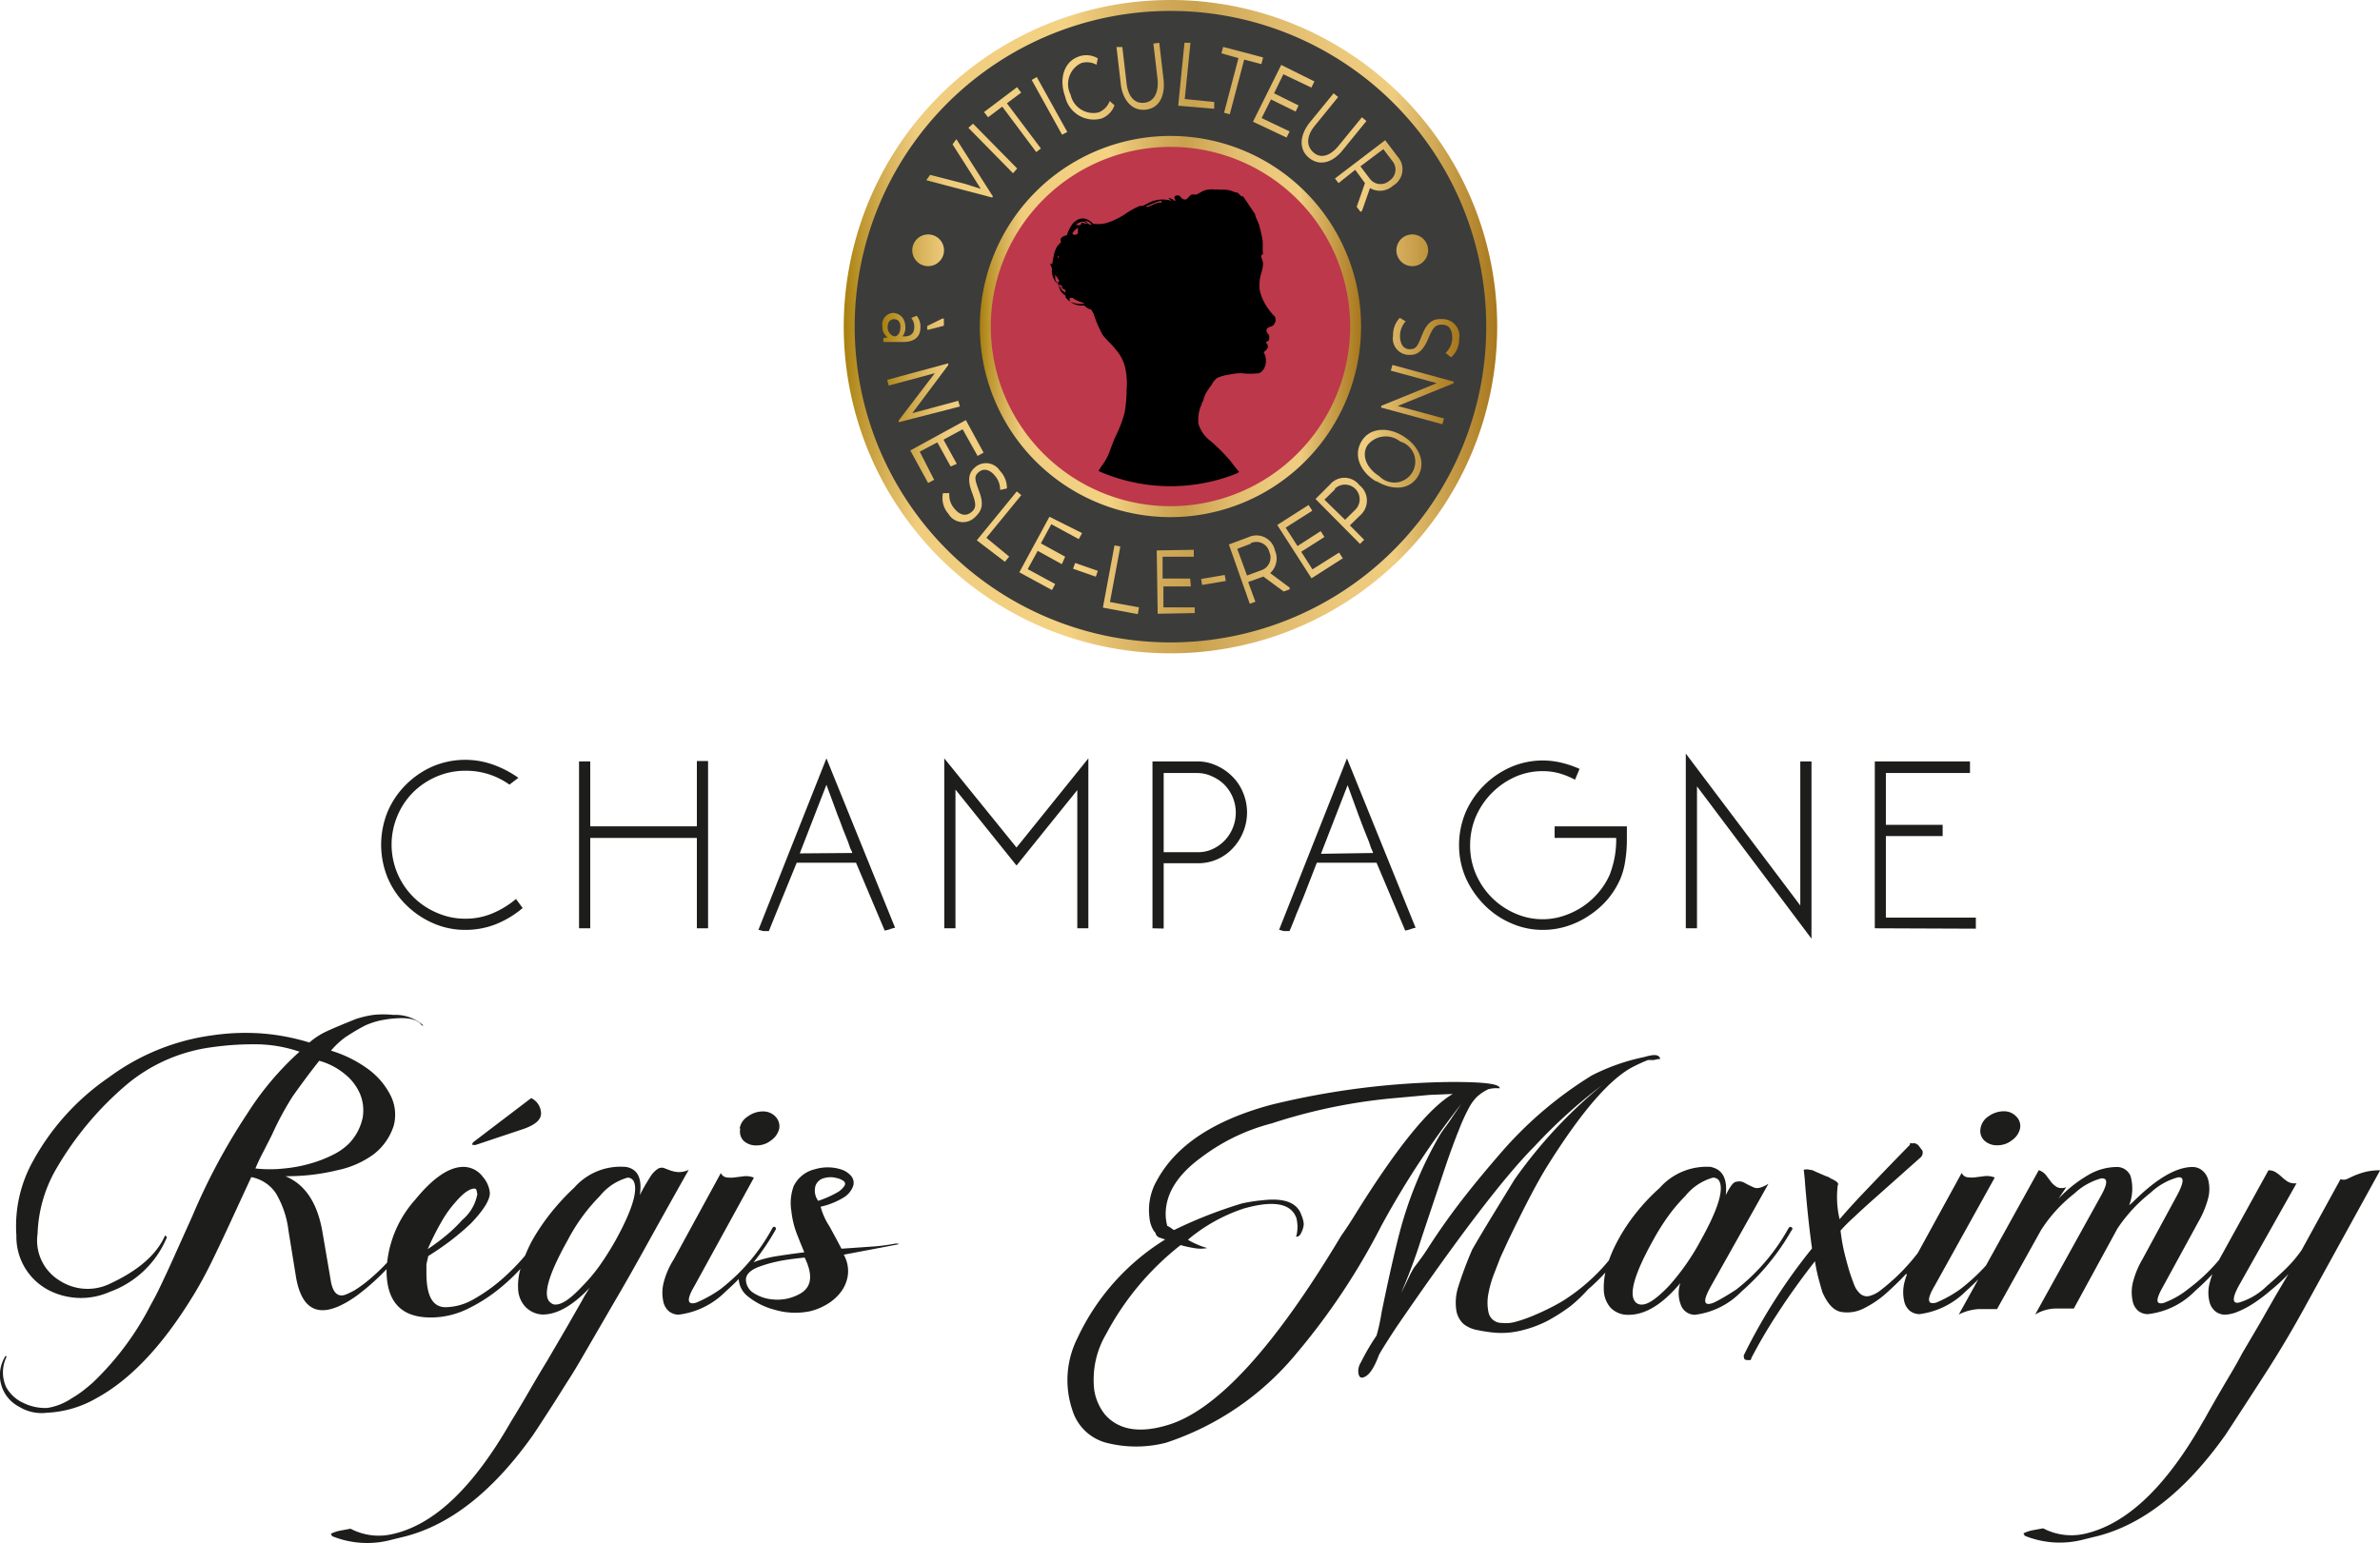 <svg xmlns="http://www.w3.org/2000/svg" xmlns:xlink="http://www.w3.org/1999/xlink" viewBox="0 0 178.55 115.77"><defs><style>.cls-1{fill:#1d1d1b;}.cls-2{fill:#3c3c3b;stroke:url(#Nouvelle_nuance_de_dégradé_7);}.cls-2,.cls-4,.cls-5{stroke-miterlimit:10;stroke-width:0.82px;}.cls-3{fill:url(#Nouvelle_nuance_de_dégradé_7-2);}.cls-4{fill:#bd384a;}.cls-4,.cls-5{stroke:url(#Nouvelle_nuance_de_dégradé_7-3);}.cls-5{fill:none;}</style><linearGradient id="Nouvelle_nuance_de_dégradé_7" x1="63.32" y1="24.5" x2="112.32" y2="24.5" gradientUnits="userSpaceOnUse"><stop offset="0" stop-color="#a8800f"/><stop offset="0.03" stop-color="#c19a35"/><stop offset="0.07" stop-color="#dab55d"/><stop offset="0.1" stop-color="#e9c675"/><stop offset="0.11" stop-color="#efcc7e"/><stop offset="0.34" stop-color="#f4d283"/><stop offset="0.4" stop-color="#e4c070"/><stop offset="0.49" stop-color="#d0a958"/><stop offset="0.54" stop-color="#c9a14f"/><stop offset="0.58" stop-color="#d2ab5a"/><stop offset="0.67" stop-color="#e2bd6f"/><stop offset="0.76" stop-color="#ecc87c"/><stop offset="0.84" stop-color="#efcc80"/><stop offset="0.88" stop-color="#dbb565"/><stop offset="1" stop-color="#a7771c"/></linearGradient><linearGradient id="Nouvelle_nuance_de_dégradé_7-2" x1="66.18" y1="24.63" x2="109.48" y2="24.63" xlink:href="#Nouvelle_nuance_de_dégradé_7"/><linearGradient id="Nouvelle_nuance_de_dégradé_7-3" x1="73.52" y1="24.5" x2="102.11" y2="24.5" xlink:href="#Nouvelle_nuance_de_dégradé_7"/></defs><g id="Calque_2" data-name="Calque 2"><g id="Calque_1-2" data-name="Calque 1"><path class="cls-1" d="M21.64,92.32a7.14,7.14,0,0,0-.93-2.77,2.84,2.84,0,0,0-1.86-1.23l-1.34,2.9c-.58,1.26-1.12,2.41-1.62,3.43s-1,1.93-1.49,2.71q-3.37,5.48-7.17,7.55A8.19,8.19,0,0,1,3.51,106a3.2,3.2,0,0,1-2.07-.45,2.65,2.65,0,0,1-1.28-1.44,2.68,2.68,0,0,1,.24-2.35s0-.06.07,0,0,0,0,.09a2.64,2.64,0,0,0,0,2.24,2.78,2.78,0,0,0,1.28,1.17,3.73,3.73,0,0,0,1.79.38,4.52,4.52,0,0,0,1.83-.72,8.42,8.42,0,0,0,.88-.59c.26-.21.51-.41.74-.62a21.62,21.62,0,0,0,4.31-5.79c.25-.44.51-.94.77-1.49s.55-1.16.85-1.83l1.52-3.38a46.8,46.8,0,0,1,4.12-7.68,22.26,22.26,0,0,1,3.91-4.63,10.35,10.35,0,0,0-2.93-.55,21.9,21.9,0,0,0-3.62.21,12.48,12.48,0,0,0-6.48,2.86A24.14,24.14,0,0,0,4.3,87.56a10.35,10.35,0,0,0-1.48,5,3.52,3.52,0,0,0,1.65,3.52,3.85,3.85,0,0,0,3.62.31c2.21-1,3.63-2.21,4.28-3.66,0,0,.07-.06.07,0s.07,0,.07.13a7.33,7.33,0,0,1-4.28,4.07,5.31,5.31,0,0,1-4.31,0A4.51,4.51,0,0,1,1.23,92.7a10,10,0,0,1,1.21-5.52,18.2,18.2,0,0,1,5.72-6.34A16.8,16.8,0,0,1,16,77.67a17.06,17.06,0,0,1,3.88-.11,16.5,16.5,0,0,1,3.33.66,5.55,5.55,0,0,1,1.32-.85c.52-.24,1.24-.54,2.16-.91A7.52,7.52,0,0,1,28,76.15a7,7,0,0,1,1.52,0,3.12,3.12,0,0,1,2.17.73l.07.1-.14-.07c-.27-.39-.87-.56-1.79-.51a8.3,8.3,0,0,0-1.22.15,5.68,5.68,0,0,0-1.23.4,15.61,15.61,0,0,0-1.48.88,6.12,6.12,0,0,0-1.07,1,9.27,9.27,0,0,1,2.78,1.38,5.53,5.53,0,0,1,1.7,2,3.21,3.21,0,0,1,.23,2.24A4.39,4.39,0,0,1,28,86.63a7,7,0,0,1-2.64,1.16,15.91,15.91,0,0,1-3.95.46q2.18.9,2.76,4.07l.62,3.62c.14,1,.5,1.4,1.1,1.21a6,6,0,0,0,.71-.34c.19-.12.48-.31.84-.59A15.53,15.53,0,0,0,31,92.15c.14-.23.25-.28.31-.14s0,.12,0,.21a17.91,17.91,0,0,1-4.55,5q-3.83,2.72-4.55-1.38ZM20.4,85.15l-.63,1.24c-.2.37-.4.79-.61,1.28a9.74,9.74,0,0,0,2.16,0,10.59,10.59,0,0,0,2-.38,9.52,9.52,0,0,0,1.71-.67,4.53,4.53,0,0,0,1.17-.84,4,4,0,0,0,1-1.88,3.22,3.22,0,0,0-.18-1.8,3.82,3.82,0,0,0-1.15-1.51,5.15,5.15,0,0,0-1.92-1c-.66.83-1.32,1.72-2,2.68A22.7,22.7,0,0,0,20.4,85.15Zm13,12.93a4.33,4.33,0,0,0,2.1-.58A12.63,12.63,0,0,0,37.63,96a16.33,16.33,0,0,0,1.88-1.93c.57-.7,1.07-1.35,1.48-1.95q.1-.21.24-.12c.09.06.1.14,0,.26a23,23,0,0,1-1.56,2.21,14.09,14.09,0,0,1-2.1,2.13,12.1,12.1,0,0,1-2.5,1.61,6.26,6.26,0,0,1-2.71.64Q29,98.88,29,95.32A8.42,8.42,0,0,1,31.16,90q2-2.45,3.62-2.45a1.82,1.82,0,0,1,1.45.76,2.1,2.1,0,0,1,.52,1.2c0,.53-.47,1.29-1.42,2.28a19.31,19.31,0,0,1-1.5,1.28c-.54.41-1.11.8-1.7,1.17l-.14.62,0,.69C32,97.23,32.45,98.08,33.44,98.08Zm2.38-8.55c0-.23-.06-.35-.18-.35-.39,0-.89.37-1.51,1.11a8.32,8.32,0,0,0-1,1.43,19.68,19.68,0,0,0-1,2,15.53,15.53,0,0,0,1.35-1,10.64,10.64,0,0,0,1.24-1.19A3.29,3.29,0,0,0,35.82,89.53Zm-.11-3.62c-.25,0-.31,0-.17-.21l4.35-3.31a1.3,1.3,0,0,1,.74,1.16c0,.47-.45.85-1.3,1.15Zm16,1.86Q49.85,91,48.49,93.46T46.08,97.7l-1.85,3.19c-.53.91-1,1.74-1.48,2.49s-.91,1.45-1.35,2.13-.9,1.4-1.41,2.16q-4.59,6.48-9.93,7.69l-.69.17a7,7,0,0,1-4.45-.27l-.1-.18a2.72,2.72,0,0,1,.72-.24l.76-.14a4.54,4.54,0,0,0,3.24.38c3.1-.73,6-3.54,8.79-8.41.44-.71.88-1.45,1.32-2.21s.89-1.53,1.37-2.31l1.49-2.55.84-1.47c.22-.38.38-.66.47-.84l.41-.66c-1.31,1.38-2.48,2-3.52,2A1.89,1.89,0,0,1,39.37,98a2.07,2.07,0,0,1-.5-1.29A4.54,4.54,0,0,1,39.11,95a11.59,11.59,0,0,1,.81-1.92A16.39,16.39,0,0,1,41.33,91a17.45,17.45,0,0,1,1.76-1.9A4.61,4.61,0,0,1,47,87.56c.85.17,1.19.87,1,2.11a15,15,0,0,1,.79-1.38,1.88,1.88,0,0,1,.56-.59.55.55,0,0,1,.44-.07l.47.18a2.45,2.45,0,0,0,.59.13A1.73,1.73,0,0,0,51.68,87.77Zm-4.59.59A4.09,4.09,0,0,0,45,89.74a13.81,13.81,0,0,0-2.41,3.31c-1.52,2.71-1.93,4.29-1.24,4.72a.46.46,0,0,0,.34.11c.49,0,1.15-.47,2-1.38A12.6,12.6,0,0,0,45,94.94c.4-.57.8-1.2,1.19-1.89q1.86-3.39,1.35-4.42A.51.51,0,0,0,47.09,88.36Zm7-.35a.54.54,0,0,0,.43.33,2.15,2.15,0,0,0,.62,0l.71-.09a1.6,1.6,0,0,1,.72.11L52.09,96.5c-.59,1-.55,1.44.14,1.24a9.55,9.55,0,0,0,1.8-1,14.48,14.48,0,0,0,3.89-4.55c.07-.14.15-.18.23-.12s.08.14,0,.26a17.67,17.67,0,0,1-3.69,4.55,6,6,0,0,1-3.55,1.76,1.19,1.19,0,0,1-.71-.24,1.3,1.3,0,0,1-.44-.76,3.15,3.15,0,0,1,0-1.29,6,6,0,0,1,.78-1.85Zm1.41-3.34a1.31,1.31,0,0,1,.61-.9,1.91,1.91,0,0,1,1.12-.38,1.28,1.28,0,0,1,.95.38,1.06,1.06,0,0,1,.29.9,1.47,1.47,0,0,1-.61.89,1.7,1.7,0,0,1-1.08.38,1.37,1.37,0,0,1-1-.36A1,1,0,0,1,55.54,84.67Zm6.07,5.86A5.08,5.08,0,0,0,62.22,92c.33.6.63,1.16.91,1.69l2.45-.17a14.53,14.53,0,0,0,1.58-.21l.11,0s0,0,.1,0,0,.07-.07.07l-4,.76a2.51,2.51,0,0,1,.31,1.51,2.7,2.7,0,0,1-.52,1.28,3.62,3.62,0,0,1-1.05.93,4.43,4.43,0,0,1-1.26.52,5.47,5.47,0,0,1-2.67-.11,5.28,5.28,0,0,1-2-1,1.75,1.75,0,0,1-.69-1.41c0-.51.49-.92,1.37-1.25a9.13,9.13,0,0,1,1.48-.36c.5-.08,1.19-.18,2.07-.29-.12-.28-.29-.7-.52-1.28a6.77,6.77,0,0,1-.45-1.81A3.71,3.71,0,0,1,59.54,89a2.36,2.36,0,0,1,1.59-1.27,3.33,3.33,0,0,1,1.93,0,1.66,1.66,0,0,1,.79.5A.79.79,0,0,1,64,89a1.66,1.66,0,0,1-.68.83A5.6,5.6,0,0,1,61.61,90.53Zm-1.24,3.83c-.87.09-1.56.19-2,.29a9.84,9.84,0,0,0-1.47.43c-.6.25-.89.57-.89.93a1.19,1.19,0,0,0,.57,1A3.14,3.14,0,0,0,58,97.5a3.45,3.45,0,0,0,2-.42C60.91,96.58,61,95.67,60.37,94.36Zm1-4.24a7.82,7.82,0,0,0,1.47-.64,1.55,1.55,0,0,0,.57-.52.26.26,0,0,0-.09-.36,1.37,1.37,0,0,0-.5-.21,1.74,1.74,0,0,0-.93,0,.91.91,0,0,0-.65.55A1.28,1.28,0,0,0,61.4,90.12Zm43.15,8.13c.39-.73.68-1.31.89-1.72l.48-1c.12-.22.21-.37.26-.45l.21-.27.31-.42q.19-.25.57-.84,1.2-1.86,2.57-3.62c.91-1.17,1.92-2.38,3-3.62a29.31,29.31,0,0,1,6.66-5.62,15.47,15.47,0,0,1,3.93-1.38c.64-.19,1-.2,1.14,0s0,.13-.18.17a1.51,1.51,0,0,1-.34.06,1.78,1.78,0,0,0-.35,0,11.24,11.24,0,0,0-1,.45q-2.66,1.28-6.59,7.58c-.71,1.15-1.68,3-2.89,5.52l-.59,1.28c-.09.25-.24.62-.43,1.12a7.93,7.93,0,0,0-.45,1.53,3.53,3.53,0,0,0,0,1.45,1,1,0,0,0,1,.79,2.65,2.65,0,0,0,1.08-.1,10.14,10.14,0,0,0,1.33-.47c.46-.19.9-.4,1.33-.62s.78-.42,1.05-.6a14.67,14.67,0,0,0,2.71-2.29,20,20,0,0,0,2.19-2.92c.16-.23.3-.26.41-.1l-.07.14a18.25,18.25,0,0,1-1.57,2.36,15,15,0,0,1-2,2.09A11.29,11.29,0,0,1,117.82,98a14.07,14.07,0,0,1-1.7,1.09,8.63,8.63,0,0,1-2,.74,6.22,6.22,0,0,1-2.11.15,11.55,11.55,0,0,1-1.2-.19,2.31,2.31,0,0,1-1-.44,1.78,1.78,0,0,1-.55-1,3.9,3.9,0,0,1,.12-1.74,28.85,28.85,0,0,1,1.07-2.86c1-1.73,2.09-3.48,3.17-5.25a35.87,35.87,0,0,1,6.56-7.07A38.75,38.75,0,0,0,115.13,86q-3.41,3.42-10.38,13.59c-.78,1.19-1.22,1.9-1.31,2.1-.34.92-.7,1.46-1.07,1.62-.2.1-.34.06-.41-.1s-.14-.56.14-1a17.1,17.1,0,0,1,1.17-2,14.17,14.17,0,0,0,.38-1.75q.75-3.66,1.34-5.94a29.62,29.62,0,0,1,3-7.31,7.26,7.26,0,0,1,.43-.63c.2-.27.4-.55.59-.85l.57-.83a6.75,6.75,0,0,1,.45-.58,65.41,65.41,0,0,0-6.42,9.69,50.46,50.46,0,0,1-6.38,9.58,21.31,21.31,0,0,1-9.76,6.66,9,9,0,0,1-4.48,0,3.64,3.64,0,0,1-2.55-2.48,7,7,0,0,1,.38-5.35A17.3,17.3,0,0,1,87.41,93L87,92.86a.47.47,0,0,1-.32-.37.85.85,0,0,1-.14-.17,2.25,2.25,0,0,1-.31-1,4.44,4.44,0,0,1,.59-2.8q2.13-3.89,8.51-5.62a59.38,59.38,0,0,1,13.59-1.72c2.41,0,3.61.14,3.59.48a2.32,2.32,0,0,0-.87.07,3.57,3.57,0,0,0-.81.54,3.47,3.47,0,0,0-.65.89,14.45,14.45,0,0,0-.74,1.64c-.28.69-.62,1.6-1,2.72l-1.79,5.35A40.76,40.76,0,0,1,104.55,98.25Zm2.79-16.1-2.28.21a41.3,41.3,0,0,0-9.58,1.93,14.93,14.93,0,0,0-5.28,2.55c-1.89,1.38-2.77,2.89-2.66,4.52a3.7,3.7,0,0,0,.11.62,1.13,1.13,0,0,1,.27.15,1.43,1.43,0,0,0,.24.16,33.61,33.61,0,0,1,5.11-2,12.75,12.75,0,0,1,1.58-.24c1.61-.18,2.57.2,2.87,1.14a2.08,2.08,0,0,1,.17.65,1.58,1.58,0,0,1-.16.59c-.1.25-.23.37-.39.35s0,0,0-.07a2.8,2.8,0,0,0,0-1.31q-.59-1.67-3.93-.73a12.66,12.66,0,0,0-3.69,1.93c-.19.14-.36.28-.52.42a5.1,5.1,0,0,0,.62.32,5.24,5.24,0,0,0,.83.3,2.59,2.59,0,0,1-1,0,8.46,8.46,0,0,1-1-.22,20.92,20.92,0,0,0-5.58,6.66,6.74,6.74,0,0,0-.9,4.2,3.85,3.85,0,0,0,.79,1.83c1,1.17,2.57,1.45,4.66.83q5.52-1.59,13.07-14.21c.39-.55.78-1.15,1.17-1.79q4.59-7.35,7.21-8.86Zm21.1,5.41c.88.19,1.24.89,1.11,2.11.32-.65.58-1,.79-1a.8.8,0,0,1,.62.08,7.86,7.86,0,0,0,.71.35c.26.11.62,0,1.08-.28l-4.34,7.73q-.9,1.62.21,1.2c.2-.09.44-.22.72-.38s.6-.36,1-.62a15.12,15.12,0,0,0,3.89-4.55q.11-.21.24-.12c.1.06.11.14,0,.26a17.73,17.73,0,0,1-3.73,4.55,5.86,5.86,0,0,1-3.51,1.76,1.13,1.13,0,0,1-1-.62,2.41,2.41,0,0,1-.09-1.76q-2,2.39-3.89,2.38a1.79,1.79,0,0,1-1.35-.54,2.08,2.08,0,0,1-.5-1.29,5.44,5.44,0,0,1,.22-1.76,10.13,10.13,0,0,1,.8-1.93,13.57,13.57,0,0,1,1.38-2.1,15.18,15.18,0,0,1,1.79-1.9A4.7,4.7,0,0,1,128.44,87.56Zm.14.8a4.09,4.09,0,0,0-2.07,1.38,12.52,12.52,0,0,0-1.26,1.48,17.45,17.45,0,0,0-1.15,1.83q-2.17,3.9-1.28,4.69a.62.62,0,0,0,.45.14c.46,0,1.12-.47,2-1.38a17.51,17.51,0,0,0,2.41-3.45c1.31-2.35,1.76-3.84,1.35-4.49A.56.56,0,0,0,128.58,88.36Zm14.48,7.24c-.34.37-.79.81-1.36,1.33a7.63,7.63,0,0,1-1.76,1.22,2.73,2.73,0,0,1-1.76.28c-.56-.12-1-.61-1.39-1.49-.07-.25-.16-.56-.26-.93a13.45,13.45,0,0,1-.29-1.38c-1.08,1.38-2,2.68-2.78,3.88a38.28,38.28,0,0,0-2,3.4.12.12,0,0,1-.14.14c-.25,0-.39,0-.41-.21a.29.29,0,0,1,0-.17,42.58,42.58,0,0,1,5.11-8c-.14-1-.24-1.89-.31-2.57s-.12-1.23-.16-1.67-.06-.78-.08-1-.05-.47-.07-.66a.83.83,0,0,1,.45,0,.9.9,0,0,1,.41.13l.86.37a.57.57,0,0,1,.28.14c.48.21.66.38.55.52a7.19,7.19,0,0,0,.14,2.55c.39-.46,1-1.15,1.89-2.08s2-2.1,3.38-3.5c0-.12,0-.15.18-.11a.6.6,0,0,1,.24,0l.2.12.32.42a.49.49,0,0,1-.18.55l-3.1,2.76c-.78.69-1.4,1.25-1.86,1.69a13.15,13.15,0,0,0-1,1,14.28,14.28,0,0,0,.24,1.46q.18.78.45,1.68c.12.36.24.69.36,1a1.72,1.72,0,0,0,.45.62.78.78,0,0,0,.62.16,2.27,2.27,0,0,0,.92-.47,15.1,15.1,0,0,0,3.93-4.55c.09-.16.18-.19.27-.1a.19.19,0,0,1,0,.24,18.39,18.39,0,0,1-1.16,1.79A14.74,14.74,0,0,1,143.06,95.6ZM147.17,88a.54.54,0,0,0,.43.33,2.14,2.14,0,0,0,.62,0l.71-.09a1.6,1.6,0,0,1,.72.11l-4.52,8.14c-.59,1-.55,1.44.14,1.24a9.25,9.25,0,0,0,1.79-1,14.5,14.5,0,0,0,3.9-4.55c.07-.14.14-.18.22-.12s.09.14,0,.26a17.88,17.88,0,0,1-3.69,4.55A6,6,0,0,1,144,98.6a1.19,1.19,0,0,1-.71-.24,1.3,1.3,0,0,1-.44-.76,3,3,0,0,1,0-1.29,6,6,0,0,1,.78-1.85Zm1.41-3.34a1.33,1.33,0,0,1,.6-.9,1.94,1.94,0,0,1,1.13-.38,1.24,1.24,0,0,1,.94.38,1,1,0,0,1,.3.9,1.47,1.47,0,0,1-.61.89,1.7,1.7,0,0,1-1.08.38,1.37,1.37,0,0,1-1-.36A1,1,0,0,1,148.58,84.67Zm14.76,5c.53-1,.53-1.42,0-1.31a4.88,4.88,0,0,0-2,1.14,11.67,11.67,0,0,0-2.49,2.69l-3.27,6c-.51,0-1,0-1.38,0a3.05,3.05,0,0,0-1.52.45l4.93-8.9c.53-.94.53-1.38,0-1.31a4.83,4.83,0,0,0-2,1.14,11,11,0,0,0-2.48,2.72l-3.31,5.94h-1.35a3.73,3.73,0,0,0-1.52.41l6-10.83a1.12,1.12,0,0,1,.55.38l.39.52a1.63,1.63,0,0,0,.45.38.93.93,0,0,0,.67,0l-.58.86a9.85,9.85,0,0,1,2.34-1.84,4.28,4.28,0,0,1,2-.54,1.1,1.1,0,0,1,1.07.69,3.47,3.47,0,0,1-.11,2.18l.25-.21q2.66-2.66,4.51-2.66a1.12,1.12,0,0,1,.71.25,1.35,1.35,0,0,1,.47.75,2.77,2.77,0,0,1,0,1.3,7.19,7.19,0,0,1-.76,1.84l-2.62,4.8c-.57,1-.58,1.39,0,1.27a6.49,6.49,0,0,0,1.89-1.07,13.62,13.62,0,0,0,3.9-4.55c.14-.18.24-.21.31-.07s0,.12,0,.21a17.09,17.09,0,0,1-3.69,4.55,5.89,5.89,0,0,1-3.56,1.76,1.16,1.16,0,0,1-.72-.24,1.29,1.29,0,0,1-.43-.76,3.15,3.15,0,0,1,0-1.29,6.69,6.69,0,0,1,.75-1.85Zm2,16.9c.46-.83.93-1.65,1.41-2.47s1-1.66,1.45-2.53l1.34-2.28,1.14-2,1-1.69a13.4,13.4,0,0,1-1.24,1.15,13,13,0,0,1-1.3,1,7,7,0,0,1-1.22.66,2.75,2.75,0,0,1-1,.24,1.17,1.17,0,0,1-.71-.24,1.32,1.32,0,0,1-.46-.76,2.8,2.8,0,0,1,0-1.29,7,7,0,0,1,.74-1.85l3.69-6.69a.94.94,0,0,1,.57.16,2.79,2.79,0,0,1,.43.34,3.87,3.87,0,0,0,.45.35,1.09,1.09,0,0,0,.66.12l-4.35,7.72c-.48.9-.47,1.31,0,1.24a5,5,0,0,0,2.14-1.27c.52-.44,1-.88,1.44-1.31a10,10,0,0,0,1.14-1.35l2.93-5.34a.64.64,0,0,0,.47,0l.53-.25a6.9,6.9,0,0,1,.78-.27,4.36,4.36,0,0,1,1.19-.14l-5.83,10.59q-1.31,2.37-2.76,4.62t-3,4.62q-4.59,6.48-9.93,7.69l-.69.17a7,7,0,0,1-4.45-.27l-.1-.18a2.72,2.72,0,0,1,.72-.24l.76-.14a4.54,4.54,0,0,0,3.24.38Q161.18,113.92,165.31,106.6Z"/><path class="cls-1" d="M39.21,68.13a7.33,7.33,0,0,1-2,1.21,6.24,6.24,0,0,1-2.28.43,5.93,5.93,0,0,1-2.48-.52,6.66,6.66,0,0,1-2-1.37,6.34,6.34,0,0,1-1.36-2,6.55,6.55,0,0,1,0-5,6.36,6.36,0,0,1,1.36-2,6.49,6.49,0,0,1,2-1.37,6.24,6.24,0,0,1,4.51-.15,7.81,7.81,0,0,1,1.93,1l-.67.51a5.7,5.7,0,0,0-1.56-.78,5.54,5.54,0,0,0-1.73-.26,5.38,5.38,0,0,0-2.16.43A5.64,5.64,0,0,0,31,59.44a5.5,5.5,0,0,0-1.18,1.76,5.55,5.55,0,0,0,2.94,7.28,5.22,5.22,0,0,0,2.16.45,5.14,5.14,0,0,0,2-.39,6.82,6.82,0,0,0,1.79-1.09Z"/><path class="cls-1" d="M52.28,62.87h-8v6.78h-.84V57.13h.84V62h8v-4.9h.84V69.65h-.84Z"/><path class="cls-1" d="M62,56.9l5.15,12.71a2.22,2.22,0,0,0-.39.11,2.22,2.22,0,0,1-.39.1l-2.15-5.09H59.77L58.72,67.3c-.18.43-.35.86-.53,1.3l-.51,1.26-.2,0-.22,0-.36-.1ZM63.93,64c0-.12-.11-.25-.16-.4l-.15-.44-.4-1c-.12-.34-.25-.68-.38-1L62,58.88l-2,5.15Z"/><path class="cls-1" d="M81.65,56.9V69.65h-.83V59.28l-2.29,2.84-2.27,2.82-4.58-5.7V69.65h-.84V56.9l5.42,6.69Z"/><path class="cls-1" d="M86.46,69.65V57.13h3.36a3.36,3.36,0,0,1,1.44.31,3.88,3.88,0,0,1,1.18.81,3.58,3.58,0,0,1,.81,1.21,3.85,3.85,0,0,1,0,3,3.84,3.84,0,0,1-.79,1.21,3.53,3.53,0,0,1-2.6,1.1H87.3v4.9ZM87.3,58v5.94h2.56a2.55,2.55,0,0,0,1.1-.23,3.06,3.06,0,0,0,.91-.64,3,3,0,0,0,.61-.94A3,3,0,0,0,92.71,61a3,3,0,0,0-.84-2.11,3,3,0,0,0-.92-.63A2.64,2.64,0,0,0,89.84,58Z"/><path class="cls-1" d="M101.05,56.9l5.15,12.71a2.22,2.22,0,0,0-.39.11,2.22,2.22,0,0,1-.39.1l-2.15-5.09H98.79l-1,2.57-.54,1.3q-.25.66-.51,1.26l-.2,0-.22,0-.36-.1ZM103,64c0-.12-.1-.25-.15-.4l-.15-.44-.4-1-.38-1-.82-2.25-2,5.15Z"/><path class="cls-1" d="M122.05,62s0,.11,0,.22,0,.19,0,.21,0,.21,0,.32v.33a9.74,9.74,0,0,1-.12,1.49,5.56,5.56,0,0,1-.37,1.37,6.29,6.29,0,0,1-1,1.59,6.65,6.65,0,0,1-1.4,1.2,6.39,6.39,0,0,1-1.63.77,5.92,5.92,0,0,1-1.76.27,5.83,5.83,0,0,1-2.45-.52,6.29,6.29,0,0,1-2-1.39,6.85,6.85,0,0,1-1.36-2,6.17,6.17,0,0,1-.5-2.45,6.32,6.32,0,0,1,.5-2.48,6.49,6.49,0,0,1,1.37-2,6.56,6.56,0,0,1,2-1.37,6,6,0,0,1,2.4-.5,6.18,6.18,0,0,1,1.34.15,7.76,7.76,0,0,1,1.43.48l-.34.81A6.14,6.14,0,0,0,116.9,58a4.79,4.79,0,0,0-1.14-.14,5,5,0,0,0-2.16.46,5.79,5.79,0,0,0-2.9,3,5.51,5.51,0,0,0-.41,2.08,5.37,5.37,0,0,0,.44,2.2,5.74,5.74,0,0,0,1.21,1.77,5.67,5.67,0,0,0,1.74,1.17,5.05,5.05,0,0,0,2.07.43,4.91,4.91,0,0,0,1.51-.24,5.94,5.94,0,0,0,1.42-.67A5.76,5.76,0,0,0,119.89,67a5.38,5.38,0,0,0,.88-1.39,7.79,7.79,0,0,0,.35-1.23,7.31,7.31,0,0,0,.13-1.28.37.37,0,0,0,0-.11.49.49,0,0,1,0-.12h-4.62V62Z"/><path class="cls-1" d="M135.9,57.13v13.3L127.31,59V69.65h-.84V56.54l8.59,11.4V57.13Z"/><path class="cls-1" d="M140.65,69.65V57.13h7.14V58h-6.31v3.89h4.26v.84h-4.26v6.12h6.75v.83Z"/><path class="cls-2" d="M111.91,24.5A24.1,24.1,0,1,1,87.82.41,24.09,24.09,0,0,1,111.91,24.5Z"/><path class="cls-3" d="M67.92,24.54a1,1,0,0,1-.22.7v0h.14c.49,0,.76-.22.75-.75a1,1,0,0,0-.23-.63l.41-.17a1.28,1.28,0,0,1,.28.88c0,.77-.53,1.08-1.27,1.09l-1.51,0v-.3l.33-.05v0a.9.9,0,0,1-.4-.83.85.85,0,0,1,.87-1C67.52,23.55,67.91,23.86,67.92,24.54Zm-1.33,0a.69.69,0,0,0,.51.7c.27,0,.45-.3.45-.71s-.2-.58-.49-.58S66.58,24.19,66.59,24.58Zm4.11-.64h.11v.54l-1.15.3h-.1v-.28Zm-3.28,7.78,0-.13L70.13,28l-3.46.93-.11-.43,4.58-1.24,0,.13L68.44,31l3.45-.93.12.43ZM71.32,35l-1-1.81L69,33.89,70.08,36l-.45.24-1.34-2.44,4.17-2.28,1.33,2.44-.45.25-1.12-2-1.44.78,1,1.81Zm-.1,2a1.55,1.55,0,0,0,.39,1.17c.45.54.9.56,1.27.25s.36-.61.05-1.44-.34-1.44.21-1.91a1.24,1.24,0,0,1,1.88.26,1.85,1.85,0,0,1,.52,1.32l-.51.11a1.61,1.61,0,0,0-.41-1.09c-.35-.42-.81-.57-1.19-.25s-.29.56,0,1.38c.39,1,.26,1.5-.28,2a1.27,1.27,0,0,1-2-.25A1.79,1.79,0,0,1,70.74,37Zm2.06,3.54,3-3.67.34.28L74,40.35l1.71,1.41-.32.39Zm6.38,1.79-1.81-1-.75,1.37,2.06,1.12-.24.45-2.45-1.33,2.26-4.17L81.18,40l-.25.45-2.06-1.12-.78,1.44,1.82,1Zm1-.09,1.7.59-.15.44-1.71-.6Zm2.08,3.35.87-4.67.44.08-.78,4.17,2.18.4-.09.51ZM89.34,44l-2.06,0,0,1.57,2.35,0V46l-2.78.05-.07-4.75,2.78-.05v.52l-2.34,0,0,1.64,2.07,0Zm.77-.56,1.77-.3.08.45-1.78.3Zm2.08-2.59,1.46-.54a1.42,1.42,0,0,1,2,1A1.48,1.48,0,0,1,95.29,43v0l1.46,1.09,0,.13-.45.16-1.52-1.12-1.14.41.54,1.48-.42.15Zm1.63-.05-1,.38.73,2,1.09-.4a1,1,0,0,0,.59-1.35A1,1,0,0,0,93.82,40.76Zm5.54-.51-1.74,1.11.84,1.32,2-1.26.28.43-2.35,1.5-2.57-4,2.35-1.5.28.43-2,1.27.89,1.38,1.74-1.12Zm-.67-2.85,1.1-1.1a1.41,1.41,0,0,1,2.19.06,1.47,1.47,0,0,1,.07,2.26l-.78.76,1.07,1.08-.31.31Zm1.46-.72-.79.77L100.91,39l.79-.78a1.1,1.1,0,0,0-1.55-1.56Zm3.1-.59c-1.2-.72-1.74-1.94-1.12-3s2-1.12,3.15-.4,1.73,1.94,1.1,3S104.43,36.81,103.25,36.09Zm1.8-3a1.74,1.74,0,0,0-2.47.29c-.48.8,0,1.75.9,2.31a1.57,1.57,0,1,0,1.57-2.6Zm4-4.5,0,.13-4.19,1.7,3.47.94-.12.43-4.59-1.25,0-.13,4.17-1.7-3.45-.94.12-.43Zm-.6-2.15a1.55,1.55,0,0,0,.5-1.12c0-.71-.3-1-.78-1s-.67.21-1,1-.72,1.3-1.44,1.27a1.23,1.23,0,0,1-1.22-1.45,1.85,1.85,0,0,1,.5-1.33l.45.26a1.63,1.63,0,0,0-.43,1.09c0,.54.22,1,.72,1s.59-.22.91-1c.38-1,.82-1.29,1.52-1.26a1.27,1.27,0,0,1,1.29,1.5,1.79,1.79,0,0,1-.61,1.37ZM72.92,13.12l-1.46-2.29.29-.39,2.74,4.3-.06.08-4.94-1.3.29-.4,2.64.68,1.16.37,0,0Zm3.39-.48L76,13,72.65,9.59,73,9.28ZM73.82,8.41,76.3,6.54l.31.41-1.07.8,2.55,3.39-.35.27L75.19,8l-1.06.8ZM80.07,9.9l-.39.21L77.4,6l.38-.22Zm3.54-2a1.63,1.63,0,0,1-1,1,2.2,2.2,0,0,1-2.7-1.65c-.48-1.32-.1-2.61,1-3a1.66,1.66,0,0,1,1.45.13l-.1.48a1.45,1.45,0,0,0-1.16-.12,1.75,1.75,0,0,0-.78,2.37,1.74,1.74,0,0,0,2.11,1.32,1.46,1.46,0,0,0,.82-.85Zm.47-1.62-.32-2.75.44,0,.32,2.75c.11.91.57,1.52,1.33,1.43s1.06-.79,1-1.7l-.32-2.74.44-.06.32,2.75c.14,1.24-.33,2.16-1.34,2.27S84.22,7.53,84.08,6.29Zm4.31,1.65.47-4.72.45,0-.43,4.22,2.21.22,0,.51Zm3.37-4.41,3,.79-.13.5-1.29-.34L92.26,8.57l-.43-.11,1.08-4.1L91.63,4ZM97.2,8.37l-1.85-.91-.7,1.4,2.1,1-.23.46L94,9.13l2.12-4.26,2.49,1.24-.23.46-2.1-1L95.58,7l1.84.91Zm1.09.78L100.05,7l.34.28L98.64,9.43c-.58.71-.7,1.47-.11,2s1.31.22,1.89-.49l1.75-2.14.34.28-1.75,2.15c-.79,1-1.77,1.26-2.56.61S97.5,10.12,98.29,9.15Zm5.63,1.37.94,1.24a1.42,1.42,0,0,1-.35,2.17,1.46,1.46,0,0,1-1.73.18l0,0-.6,1.71-.11.08-.29-.38.62-1.78-.73-1-1.25,1-.27-.35Zm.52,1.54-.66-.87-1.72,1.29.7.92a1,1,0,0,0,1.46.17A1,1,0,0,0,104.44,12.06ZM69.63,17.59a1.19,1.19,0,1,0,1.19,1.19A1.19,1.19,0,0,0,69.63,17.59Zm36.32,0a1.19,1.19,0,1,0,1.19,1.19A1.19,1.19,0,0,0,106,17.59Z"/><path class="cls-4" d="M87.82,38.39A13.89,13.89,0,1,1,101.7,24.5,13.9,13.9,0,0,1,87.82,38.39Z"/><path class="cls-5" d="M87.82,38.39A13.89,13.89,0,1,1,101.7,24.5,13.9,13.9,0,0,1,87.82,38.39Z"/><path d="M92.93,35.37c-.23-.25-.41-.52-.62-.78a13.19,13.19,0,0,0-1.49-1.5,2.5,2.5,0,0,1-.91-1.29,2.75,2.75,0,0,1,.24-1.47c0-.1.08-.2.13-.3a2.1,2.1,0,0,1,.19-.53,7,7,0,0,1,.45-.66,1.17,1.17,0,0,1,.43-.5,3.15,3.15,0,0,1,.85-.23,4.72,4.72,0,0,1,.92-.11,5.48,5.48,0,0,0,1.34,0,.87.87,0,0,0,.23-.16l.12-.15a1.27,1.27,0,0,0,0-1.24l.08-.11h0a.47.47,0,0,0,.22-.28h0a.13.13,0,0,0,0-.12.43.43,0,0,0-.15-.24l.24-.17a.36.36,0,0,0,0-.09.33.33,0,0,0,0-.26c0-.07-.11-.16-.17-.26a.65.65,0,0,1,0-.24l.12-.1a.38.38,0,0,1,.13-.06.71.71,0,0,0,.26-.13.86.86,0,0,0,.13-.23.39.39,0,0,0,0-.3l0-.08a4.32,4.32,0,0,1-.88-1.2,3.23,3.23,0,0,1-.29-.86h0a2.88,2.88,0,0,1,0-.59c0-.42.26-.9.25-1.34,0,0,0-.08,0-.12a3.58,3.58,0,0,1-.11-.35.36.36,0,0,1,0-.21l.09,0a.74.74,0,0,0,0-.26c0-.09,0-.18,0-.27s0-.32,0-.47A9.66,9.66,0,0,0,94.49,17a1.07,1.07,0,0,0-.09-.27c-.07-.18-.15-.36-.23-.54l0-.1-.62-.93-.3-.43a.08.08,0,0,0-.06,0c-.06,0-.09,0-.13-.08l-.13-.11-.12-.1-.11,0-.32-.12a2,2,0,0,0-.63-.09l-.22,0h-.07a.68.68,0,0,0-.28,0,1.53,1.53,0,0,0-.52,0h-.06a1.21,1.21,0,0,0-.49.18l-.33.18-.06,0a.32.32,0,0,1-.14,0c-.21,0-.22,0-.37.16h0a1.45,1.45,0,0,1-.22.21.15.15,0,0,1-.11,0s0,0-.06,0a.14.14,0,0,1-.11-.07h-.07l0,0a.41.41,0,0,0-.22-.23c-.11,0-.32,0-.32.17a.61.61,0,0,0,.07.17l0,.07s0,0-.05,0l-.17-.14h0l-.05,0a.41.41,0,0,0-.25-.07l0,0h0l.09.08,0,0h0l.08.08h0l0,.05v0s0,0,0,0L87.66,15l0,0-.09,0a2.25,2.25,0,0,0-1.55.31l-.31.14-.09,0-.11,0h0a6.43,6.43,0,0,0-1,.54,5.25,5.25,0,0,1-1.5.74,2.55,2.55,0,0,1-.91.07L82,16.78a1.5,1.5,0,0,0-.4-.3.82.82,0,0,0-.84.06h0a1.1,1.1,0,0,0-.25.2,2.63,2.63,0,0,0-.47.91c-.32.06-.58.22-.43.52a.28.28,0,0,0-.1.09,1.31,1.31,0,0,1-.11.12.78.78,0,0,0-.16.24,1.83,1.83,0,0,0-.19.6,3.73,3.73,0,0,0-.09.46.14.14,0,0,0,0,.06.08.08,0,0,1-.1.05l-.07,0a2,2,0,0,0,.13.34h0l0,0v0a.3.3,0,0,1,0,.08,1.34,1.34,0,0,0,.48,1.15,3.18,3.18,0,0,0,.1.33,1,1,0,0,0,.44.49,1.12,1.12,0,0,0,0,.13,1.77,1.77,0,0,0,.34.33,1.52,1.52,0,0,0,1.06.28.21.21,0,0,0,.08.07l.1.09a.89.89,0,0,0,.33.14,2.33,2.33,0,0,1,.2.34,9.37,9.37,0,0,0,.65,1.53c.3.42.71.74,1,1.13a3.13,3.13,0,0,1,.72,1.4,5.51,5.51,0,0,1,.1,1.62A9.46,9.46,0,0,1,84.36,31a9.3,9.3,0,0,1-.61,1.62c-.18.36-.31.75-.46,1.13A4.23,4.23,0,0,1,82.62,35l-.21.34a13.38,13.38,0,0,0,10.33.2l.21-.11ZM79.39,21.18a.67.67,0,0,1-.15-.14,1.3,1.3,0,0,0,.15.18v.12a1,1,0,0,1-.22-.37v0l0,0,0,0,0-.09a1.31,1.31,0,0,1,0-.27c.1.16.2.31.31.46A.69.69,0,0,0,79.39,21.18Zm.06-1.91a.64.64,0,0,0-.08.14v-.05a.32.32,0,0,1,0-.09l0-.09h0Zm.1,2,0,0,0,0Zm-.08.12,0-.05.16.09.12.18a.9.9,0,0,1-.32-.17Zm.46.55a.93.93,0,0,1-.26-.18,1.06,1.06,0,0,1-.2-.26,1.53,1.53,0,0,0,.41.23l.07.12S79.94,21.88,79.93,21.91Zm.51-4.4a1,1,0,0,1,.43-.44.13.13,0,0,1,0,.09.61.61,0,0,1,0,.12.17.17,0,0,0,0,.12v.1a.15.15,0,0,0-.12.08s0,0,0,0l-.06,0-.15,0h0A.37.37,0,0,1,80.44,17.51Zm-.07,5.16-.12-.07,0-.05a.31.31,0,0,1,0-.1.74.74,0,0,1,0-.14.53.53,0,0,0,.22,0,.58.58,0,0,0,.12.1,3,3,0,0,0,.56.24l.22.09,0,0A1.8,1.8,0,0,1,80.37,22.67Zm.82-5.79,0,0s0,0,0,0,0,0,0,0S81.2,16.9,81.19,16.88Zm.27-.13-.33-.09s0,0,0,.05-.06.17-.2.16a.34.34,0,0,0-.24,0v0l.11-.1a1,1,0,0,1,.31-.15.39.39,0,0,1,.43.13ZM81.6,23a.29.29,0,0,1-.1,0h.09l.08.06Zm0-6.22a.7.7,0,0,0-.18-.2l-.11,0h0a.55.55,0,0,1,.59.32Zm5.53-1.58-.17,0-.28.07-.28.13-.25.11-.1,0h-.1l.12-.09.08,0a6.26,6.26,0,0,1,.9-.35h.08l0,0ZM88.22,15h0a.2.2,0,0,1,.08,0S88.26,15,88.22,15Z"/></g></g></svg>